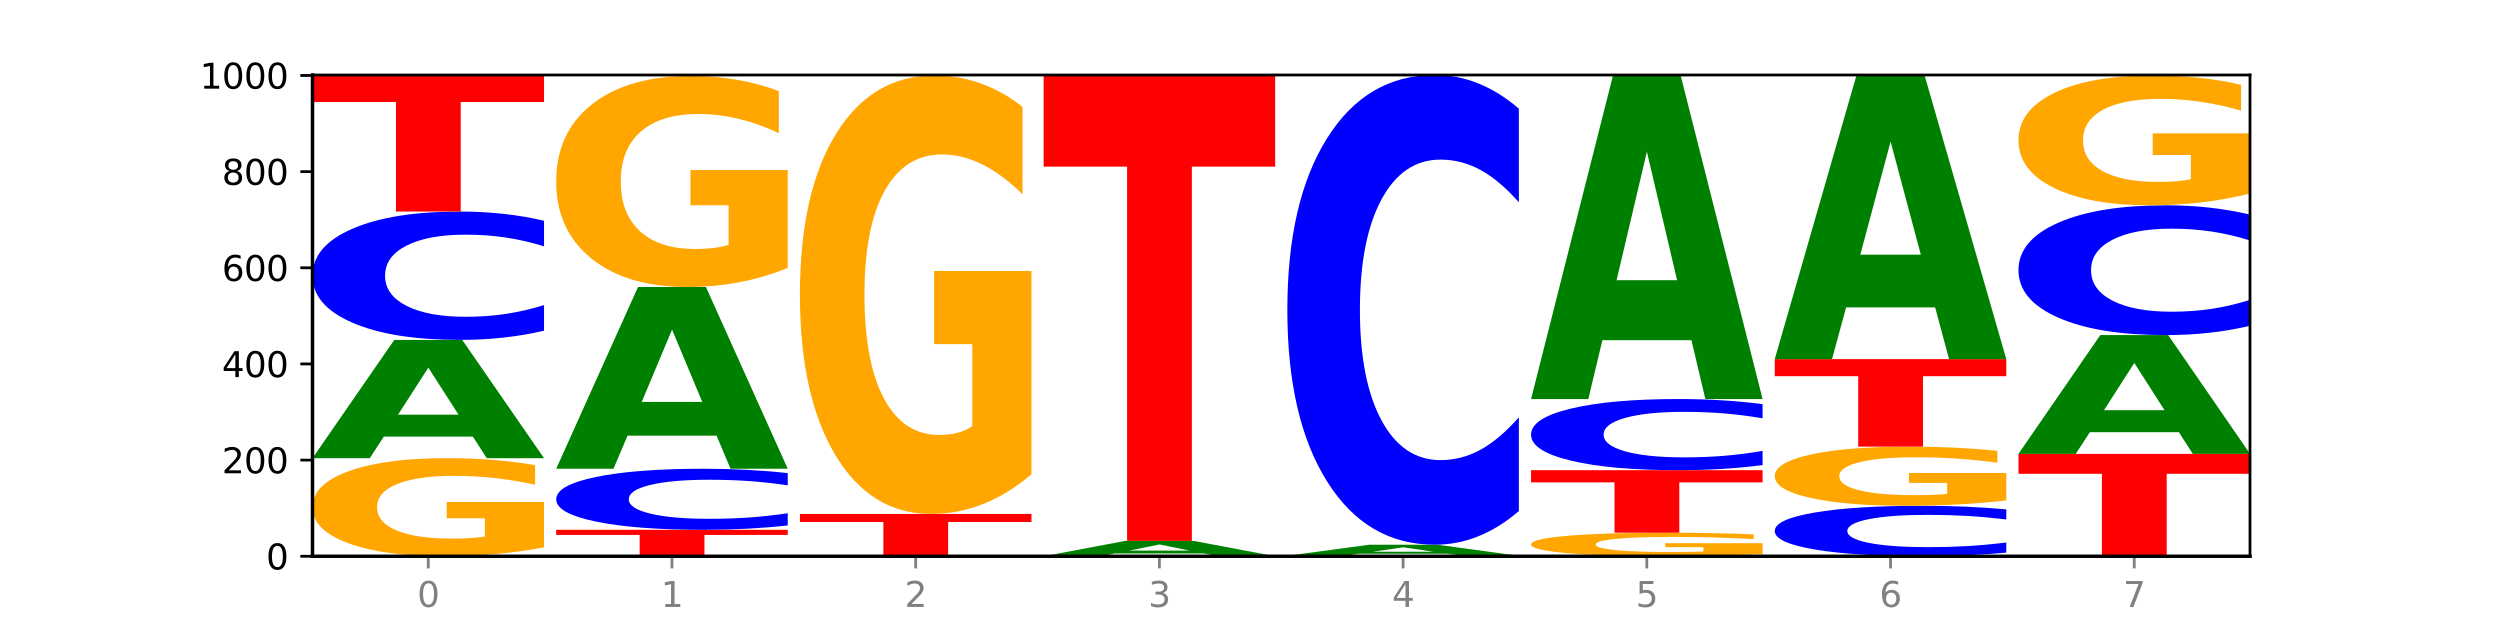 <?xml version="1.0" encoding="utf-8" standalone="no"?>
<!DOCTYPE svg PUBLIC "-//W3C//DTD SVG 1.1//EN"
  "http://www.w3.org/Graphics/SVG/1.1/DTD/svg11.dtd">
<svg xmlns:xlink="http://www.w3.org/1999/xlink" width="720pt" height="180pt" viewBox="0 0 720 180" xmlns="http://www.w3.org/2000/svg" version="1.1">
 <defs>
  <style type="text/css">*{stroke-linejoin: round; stroke-linecap: butt}</style>
 </defs>
 <g id="figure_1">
  <g id="patch_1">
   <path d="M 0 180 
L 720 180 
L 720 0 
L 0 0 
z
" style="fill: #ffffff"/>
  </g>
  <g id="axes_1">
   <g id="patch_2">
    <path d="M 90 160.2 
L 648 160.2 
L 648 21.6 
L 90 21.6 
z
" style="fill: #ffffff"/>
   </g>
   <g id="line2d_1">
    <path d="M 90 160.2 
L 648 160.2 
" clip-path="url(#pbd601ca4a4)" style="fill: none; stroke: #000000; stroke-width: 0.5; stroke-linecap: square"/>
   </g>
   <g id="patch_3">
    <path d="M 156.679 157.644 
Q 149.955 158.922 142.722 159.564 
Q 135.489 160.2 127.778 160.2 
Q 110.353 160.2 100.177 156.396 
Q 90 152.591 90 146.086 
Q 90 139.504 100.356 135.729 
Q 110.727 131.954 128.764 131.954 
Q 135.713 131.954 142.079 132.467 
Q 148.46 132.975 154.109 133.979 
L 154.109 139.609 
Q 148.281 138.32 142.513 137.684 
Q 136.744 137.042 130.946 137.042 
Q 120.216 137.042 114.403 139.387 
Q 108.59 141.727 108.59 146.086 
Q 108.59 150.403 114.194 152.761 
Q 119.798 155.112 130.109 155.112 
Q 132.919 155.112 135.325 154.978 
Q 137.731 154.838 139.643 154.546 
L 139.643 149.26 
L 128.66 149.26 
L 128.66 144.551 
L 156.679 144.551 
L 156.679 157.644 
z
" clip-path="url(#pbd601ca4a4)" style="fill: #ffa600"/>
   </g>
   <g id="patch_4">
    <path d="M 136.189 125.749 
L 110.545 125.749 
L 106.496 131.954 
L 90 131.954 
L 113.558 97.892 
L 133.121 97.892 
L 156.679 131.954 
L 140.197 131.954 
L 136.189 125.749 
z
M 114.635 119.427 
L 132.058 119.427 
L 123.36 105.878 
L 114.635 119.427 
z
" clip-path="url(#pbd601ca4a4)" style="fill: #008000"/>
   </g>
   <g id="patch_5">
    <path d="M 156.679 95.242 
Q 151.102 96.556 145.07 97.22 
Q 139.039 97.892 132.47 97.892 
Q 112.882 97.892 101.441 92.913 
Q 90 87.934 90 79.419 
Q 90 70.874 101.441 65.902 
Q 112.882 60.923 132.47 60.923 
Q 139.039 60.923 145.07 61.595 
Q 151.102 62.259 156.679 63.573 
L 156.679 70.942 
Q 151.051 69.201 145.591 68.392 
Q 140.131 67.582 134.1 67.582 
Q 123.281 67.582 117.082 70.736 
Q 110.899 73.883 110.899 79.419 
Q 110.899 84.933 117.082 88.087 
Q 123.281 91.233 134.1 91.233 
Q 140.131 91.233 145.591 90.424 
Q 151.051 89.606 156.679 87.865 
L 156.679 95.242 
z
" clip-path="url(#pbd601ca4a4)" style="fill: #0000ff"/>
   </g>
   <g id="patch_6">
    <path d="M 90 21.738 
L 156.679 21.738 
L 156.679 29.381 
L 132.69 29.381 
L 132.69 60.923 
L 114.036 60.923 
L 114.036 29.381 
L 90 29.381 
L 90 21.738 
z
" clip-path="url(#pbd601ca4a4)" style="fill: #ff0000"/>
   </g>
   <g id="patch_7">
    <path d="M 160.189 152.585 
L 226.868 152.585 
L 226.868 154.07 
L 202.879 154.07 
L 202.879 160.2 
L 184.224 160.2 
L 184.224 154.07 
L 160.189 154.07 
L 160.189 152.585 
z
" clip-path="url(#pbd601ca4a4)" style="fill: #ff0000"/>
   </g>
   <g id="patch_8">
    <path d="M 226.868 151.324 
Q 221.29 151.949 215.259 152.265 
Q 209.228 152.585 202.659 152.585 
Q 183.07 152.585 171.629 150.216 
Q 160.189 147.848 160.189 143.798 
Q 160.189 139.733 171.629 137.368 
Q 183.07 135 202.659 135 
Q 209.228 135 215.259 135.32 
Q 221.29 135.636 226.868 136.26 
L 226.868 139.766 
Q 221.24 138.938 215.78 138.553 
Q 210.32 138.167 204.289 138.167 
Q 193.47 138.167 187.27 139.668 
Q 181.088 141.164 181.088 143.798 
Q 181.088 146.42 187.27 147.921 
Q 193.47 149.417 204.289 149.417 
Q 210.32 149.417 215.78 149.032 
Q 221.24 148.643 226.868 147.815 
L 226.868 151.324 
z
" clip-path="url(#pbd601ca4a4)" style="fill: #0000ff"/>
   </g>
   <g id="patch_9">
    <path d="M 206.377 125.466 
L 180.734 125.466 
L 176.685 135 
L 160.189 135 
L 183.747 82.662 
L 203.31 82.662 
L 226.868 135 
L 210.386 135 
L 206.377 125.466 
z
M 184.824 115.752 
L 202.247 115.752 
L 193.549 94.933 
L 184.824 115.752 
z
" clip-path="url(#pbd601ca4a4)" style="fill: #008000"/>
   </g>
   <g id="patch_10">
    <path d="M 226.868 77.162 
Q 220.143 79.912 212.91 81.293 
Q 205.678 82.662 197.967 82.662 
Q 180.542 82.662 170.365 74.475 
Q 160.189 66.288 160.189 52.288 
Q 160.189 38.125 170.545 30.001 
Q 180.916 21.877 198.953 21.877 
Q 205.902 21.877 212.268 22.982 
Q 218.649 24.074 224.298 26.234 
L 224.298 38.351 
Q 218.47 35.576 212.701 34.207 
Q 206.933 32.826 201.135 32.826 
Q 190.405 32.826 184.592 37.874 
Q 178.779 42.909 178.779 52.288 
Q 178.779 61.58 184.383 66.652 
Q 189.987 71.713 200.298 71.713 
Q 203.107 71.713 205.513 71.424 
Q 207.919 71.122 209.832 70.495 
L 209.832 59.119 
L 198.848 59.119 
L 198.848 48.986 
L 226.868 48.986 
L 226.868 77.162 
z
" clip-path="url(#pbd601ca4a4)" style="fill: #ffa600"/>
   </g>
   <g id="patch_11">
    <path d="M 276.566 160.175 
L 250.922 160.175 
L 246.873 160.2 
L 230.377 160.2 
L 253.935 160.062 
L 273.499 160.062 
L 297.057 160.2 
L 280.574 160.2 
L 276.566 160.175 
z
M 255.012 160.149 
L 272.435 160.149 
L 263.737 160.094 
L 255.012 160.149 
z
" clip-path="url(#pbd601ca4a4)" style="fill: #008000"/>
   </g>
   <g id="patch_12">
    <path d="M 297.057 160.052 
Q 291.479 160.057 285.448 160.059 
Q 279.417 160.062 272.848 160.062 
Q 253.259 160.062 241.818 160.043 
Q 230.377 160.024 230.377 159.992 
Q 230.377 159.96 241.818 159.942 
Q 253.259 159.923 272.848 159.923 
Q 279.417 159.923 285.448 159.926 
Q 291.479 159.928 297.057 159.933 
L 297.057 159.961 
Q 291.429 159.954 285.969 159.951 
Q 280.509 159.948 274.477 159.948 
Q 263.658 159.948 257.459 159.96 
Q 251.277 159.972 251.277 159.992 
Q 251.277 160.013 257.459 160.025 
Q 263.658 160.037 274.477 160.037 
Q 280.509 160.037 285.969 160.034 
Q 291.429 160.031 297.057 160.024 
L 297.057 160.052 
z
" clip-path="url(#pbd601ca4a4)" style="fill: #0000ff"/>
   </g>
   <g id="patch_13">
    <path d="M 230.377 148.015 
L 297.057 148.015 
L 297.057 150.338 
L 273.068 150.338 
L 273.068 159.923 
L 254.413 159.923 
L 254.413 150.338 
L 230.377 150.338 
L 230.377 148.015 
z
" clip-path="url(#pbd601ca4a4)" style="fill: #ff0000"/>
   </g>
   <g id="patch_14">
    <path d="M 297.057 136.59 
Q 290.332 142.303 283.099 145.172 
Q 275.866 148.015 268.155 148.015 
Q 250.731 148.015 240.554 131.008 
Q 230.377 114.001 230.377 84.916 
Q 230.377 55.492 240.733 38.615 
Q 251.104 21.738 269.142 21.738 
Q 276.09 21.738 282.457 24.034 
Q 288.838 26.303 294.486 30.79 
L 294.486 55.962 
Q 288.658 50.197 282.89 47.354 
Q 277.122 44.484 271.323 44.484 
Q 260.594 44.484 254.781 54.971 
Q 248.967 65.431 248.967 84.916 
Q 248.967 104.219 254.571 114.757 
Q 260.175 125.269 270.487 125.269 
Q 273.296 125.269 275.702 124.669 
Q 278.108 124.043 280.021 122.739 
L 280.021 99.106 
L 269.037 99.106 
L 269.037 78.056 
L 297.057 78.056 
L 297.057 136.59 
z
" clip-path="url(#pbd601ca4a4)" style="fill: #ffa600"/>
   </g>
   <g id="patch_15">
    <path d="M 346.755 159.393 
L 321.111 159.393 
L 317.062 160.2 
L 300.566 160.2 
L 324.124 155.769 
L 343.687 155.769 
L 367.245 160.2 
L 350.763 160.2 
L 346.755 159.393 
z
M 325.201 158.571 
L 342.624 158.571 
L 333.926 156.808 
L 325.201 158.571 
z
" clip-path="url(#pbd601ca4a4)" style="fill: #008000"/>
   </g>
   <g id="patch_16">
    <path d="M 300.566 21.877 
L 367.245 21.877 
L 367.245 47.99 
L 343.256 47.99 
L 343.256 155.769 
L 324.602 155.769 
L 324.602 47.99 
L 300.566 47.99 
L 300.566 21.877 
z
" clip-path="url(#pbd601ca4a4)" style="fill: #ff0000"/>
   </g>
   <g id="patch_17">
    <path d="M 370.755 160.062 
L 437.434 160.062 
L 437.434 160.089 
L 413.445 160.089 
L 413.445 160.2 
L 394.79 160.2 
L 394.79 160.089 
L 370.755 160.089 
L 370.755 160.062 
z
" clip-path="url(#pbd601ca4a4)" style="fill: #ff0000"/>
   </g>
   <g id="patch_18">
    <path d="M 416.943 159.481 
L 391.3 159.481 
L 387.251 160.062 
L 370.755 160.062 
L 394.313 156.877 
L 413.876 156.877 
L 437.434 160.062 
L 420.952 160.062 
L 416.943 159.481 
z
M 395.39 158.89 
L 412.813 158.89 
L 404.115 157.624 
L 395.39 158.89 
z
" clip-path="url(#pbd601ca4a4)" style="fill: #008000"/>
   </g>
   <g id="patch_19">
    <path d="M 437.434 147.18 
Q 431.856 151.987 425.825 154.418 
Q 419.794 156.877 413.225 156.877 
Q 393.636 156.877 382.196 138.657 
Q 370.755 120.438 370.755 89.28 
Q 370.755 58.011 382.196 39.819 
Q 393.636 21.6 413.225 21.6 
Q 419.794 21.6 425.825 24.059 
Q 431.856 26.49 437.434 31.297 
L 437.434 58.263 
Q 431.806 51.891 426.346 48.929 
Q 420.886 45.967 414.855 45.967 
Q 404.036 45.967 397.836 57.508 
Q 391.654 69.021 391.654 89.28 
Q 391.654 109.456 397.836 120.997 
Q 404.036 132.51 414.855 132.51 
Q 420.886 132.51 426.346 129.548 
Q 431.806 126.558 437.434 120.186 
L 437.434 147.18 
z
" clip-path="url(#pbd601ca4a4)" style="fill: #0000ff"/>
   </g>
   <g id="patch_20">
    <path d="M 507.623 159.586 
Q 500.898 159.893 493.665 160.047 
Q 486.432 160.2 478.721 160.2 
Q 461.297 160.2 451.12 159.286 
Q 440.943 158.372 440.943 156.81 
Q 440.943 155.229 451.299 154.322 
Q 461.67 153.415 479.708 153.415 
Q 486.656 153.415 493.023 153.539 
Q 499.404 153.661 505.052 153.902 
L 505.052 155.254 
Q 499.224 154.944 493.456 154.792 
Q 487.688 154.637 481.889 154.637 
Q 471.16 154.637 465.347 155.201 
Q 459.533 155.763 459.533 156.81 
Q 459.533 157.847 465.137 158.413 
Q 470.741 158.978 481.053 158.978 
Q 483.862 158.978 486.268 158.946 
Q 488.674 158.912 490.587 158.842 
L 490.587 157.572 
L 479.603 157.572 
L 479.603 156.441 
L 507.623 156.441 
L 507.623 159.586 
z
" clip-path="url(#pbd601ca4a4)" style="fill: #ffa600"/>
   </g>
   <g id="patch_21">
    <path d="M 440.943 135.415 
L 507.623 135.415 
L 507.623 138.926 
L 483.634 138.926 
L 483.634 153.415 
L 464.979 153.415 
L 464.979 138.926 
L 440.943 138.926 
L 440.943 135.415 
z
" clip-path="url(#pbd601ca4a4)" style="fill: #ff0000"/>
   </g>
   <g id="patch_22">
    <path d="M 507.623 133.947 
Q 502.045 134.675 496.014 135.043 
Q 489.983 135.415 483.414 135.415 
Q 463.825 135.415 452.384 132.655 
Q 440.943 129.895 440.943 125.176 
Q 440.943 120.439 452.384 117.683 
Q 463.825 114.923 483.414 114.923 
Q 489.983 114.923 496.014 115.296 
Q 502.045 115.664 507.623 116.392 
L 507.623 120.477 
Q 501.995 119.512 496.535 119.063 
Q 491.075 118.614 485.043 118.614 
Q 474.224 118.614 468.025 120.363 
Q 461.843 122.107 461.843 125.176 
Q 461.843 128.232 468.025 129.98 
Q 474.224 131.724 485.043 131.724 
Q 491.075 131.724 496.535 131.275 
Q 501.995 130.822 507.623 129.857 
L 507.623 133.947 
z
" clip-path="url(#pbd601ca4a4)" style="fill: #0000ff"/>
   </g>
   <g id="patch_23">
    <path d="M 487.132 97.973 
L 461.488 97.973 
L 457.439 114.923 
L 440.943 114.923 
L 464.501 21.877 
L 484.065 21.877 
L 507.623 114.923 
L 491.14 114.923 
L 487.132 97.973 
z
M 465.578 80.704 
L 483.001 80.704 
L 474.303 43.693 
L 465.578 80.704 
z
" clip-path="url(#pbd601ca4a4)" style="fill: #008000"/>
   </g>
   <g id="patch_24">
    <path d="M 577.811 159.158 
Q 572.234 159.674 566.203 159.936 
Q 560.171 160.2 553.603 160.2 
Q 534.014 160.2 522.573 158.242 
Q 511.132 156.284 511.132 152.935 
Q 511.132 149.575 522.573 147.62 
Q 534.014 145.662 553.603 145.662 
Q 560.171 145.662 566.203 145.926 
Q 572.234 146.187 577.811 146.704 
L 577.811 149.602 
Q 572.183 148.917 566.723 148.599 
Q 561.263 148.28 555.232 148.28 
Q 544.413 148.28 538.214 149.521 
Q 532.031 150.758 532.031 152.935 
Q 532.031 155.104 538.214 156.344 
Q 544.413 157.581 555.232 157.581 
Q 561.263 157.581 566.723 157.263 
Q 572.183 156.942 577.811 156.257 
L 577.811 159.158 
z
" clip-path="url(#pbd601ca4a4)" style="fill: #0000ff"/>
   </g>
   <g id="patch_25">
    <path d="M 577.811 144.121 
Q 571.087 144.891 563.854 145.278 
Q 556.621 145.662 548.91 145.662 
Q 531.486 145.662 521.309 143.368 
Q 511.132 141.074 511.132 137.151 
Q 511.132 133.183 521.488 130.907 
Q 531.859 128.631 549.896 128.631 
Q 556.845 128.631 563.211 128.94 
Q 569.592 129.246 575.241 129.852 
L 575.241 133.246 
Q 569.413 132.469 563.645 132.085 
Q 557.876 131.698 552.078 131.698 
Q 541.348 131.698 535.535 133.113 
Q 529.722 134.523 529.722 137.151 
Q 529.722 139.755 535.326 141.176 
Q 540.93 142.594 551.241 142.594 
Q 554.051 142.594 556.457 142.513 
Q 558.863 142.428 560.775 142.253 
L 560.775 139.065 
L 549.792 139.065 
L 549.792 136.226 
L 577.811 136.226 
L 577.811 144.121 
z
" clip-path="url(#pbd601ca4a4)" style="fill: #ffa600"/>
   </g>
   <g id="patch_26">
    <path d="M 511.132 103.431 
L 577.811 103.431 
L 577.811 108.345 
L 553.822 108.345 
L 553.822 128.631 
L 535.168 128.631 
L 535.168 108.345 
L 511.132 108.345 
L 511.132 103.431 
z
" clip-path="url(#pbd601ca4a4)" style="fill: #ff0000"/>
   </g>
   <g id="patch_27">
    <path d="M 557.321 88.524 
L 531.677 88.524 
L 527.628 103.431 
L 511.132 103.431 
L 534.69 21.6 
L 554.253 21.6 
L 577.811 103.431 
L 561.329 103.431 
L 557.321 88.524 
z
M 535.767 73.336 
L 553.19 73.336 
L 544.492 40.786 
L 535.767 73.336 
z
" clip-path="url(#pbd601ca4a4)" style="fill: #008000"/>
   </g>
   <g id="patch_28">
    <path d="M 581.321 130.708 
L 648 130.708 
L 648 136.46 
L 624.011 136.46 
L 624.011 160.2 
L 605.356 160.2 
L 605.356 136.46 
L 581.321 136.46 
L 581.321 130.708 
z
" clip-path="url(#pbd601ca4a4)" style="fill: #ff0000"/>
   </g>
   <g id="patch_29">
    <path d="M 627.51 124.478 
L 601.866 124.478 
L 597.817 130.708 
L 581.321 130.708 
L 604.879 96.508 
L 624.442 96.508 
L 648 130.708 
L 631.518 130.708 
L 627.51 124.478 
z
M 605.956 118.13 
L 623.379 118.13 
L 614.681 104.526 
L 605.956 118.13 
z
" clip-path="url(#pbd601ca4a4)" style="fill: #008000"/>
   </g>
   <g id="patch_30">
    <path d="M 648 93.828 
Q 642.422 95.156 636.391 95.828 
Q 630.36 96.508 623.791 96.508 
Q 604.202 96.508 592.762 91.473 
Q 581.321 86.438 581.321 77.827 
Q 581.321 69.185 592.762 64.158 
Q 604.202 59.123 623.791 59.123 
Q 630.36 59.123 636.391 59.803 
Q 642.422 60.475 648 61.803 
L 648 69.255 
Q 642.372 67.494 636.912 66.676 
Q 631.452 65.857 625.421 65.857 
Q 614.602 65.857 608.402 69.046 
Q 602.22 72.228 602.22 77.827 
Q 602.22 83.403 608.402 86.592 
Q 614.602 89.774 625.421 89.774 
Q 631.452 89.774 636.912 88.955 
Q 642.372 88.129 648 86.368 
L 648 93.828 
z
" clip-path="url(#pbd601ca4a4)" style="fill: #0000ff"/>
   </g>
   <g id="patch_31">
    <path d="M 648 55.741 
Q 641.275 57.432 634.042 58.281 
Q 626.81 59.123 619.099 59.123 
Q 601.674 59.123 591.497 54.088 
Q 581.321 49.053 581.321 40.442 
Q 581.321 31.731 591.677 26.735 
Q 602.048 21.738 620.085 21.738 
Q 627.034 21.738 633.4 22.418 
Q 639.781 23.09 645.43 24.418 
L 645.43 31.87 
Q 639.602 30.164 633.833 29.322 
Q 628.065 28.472 622.267 28.472 
Q 611.537 28.472 605.724 31.577 
Q 599.911 34.674 599.911 40.442 
Q 599.911 46.157 605.515 49.277 
Q 611.119 52.389 621.43 52.389 
Q 624.239 52.389 626.645 52.211 
Q 629.051 52.026 630.964 51.64 
L 630.964 44.643 
L 619.98 44.643 
L 619.98 38.411 
L 648 38.411 
L 648 55.741 
z
" clip-path="url(#pbd601ca4a4)" style="fill: #ffa600"/>
   </g>
   <g id="matplotlib.axis_1">
    <g id="xtick_1">
     <g id="line2d_2">
      <defs>
       <path id="m6767822cde" d="M 0 0 
L 0 3.5 
" style="stroke: #808080; stroke-width: 0.8"/>
      </defs>
      <g>
       <use xlink:href="#m6767822cde" x="123.34" y="160.2" style="fill: #808080; stroke: #808080; stroke-width: 0.8"/>
      </g>
     </g>
     <g id="text_1">
      <!-- 0 -->
      <g style="fill: #808080" transform="translate(120.158 174.798) scale(0.1 -0.1)">
       <defs>
        <path id="DejaVuSans-30" d="M 2034 4250 
Q 1547 4250 1301 3770 
Q 1056 3291 1056 2328 
Q 1056 1369 1301 889 
Q 1547 409 2034 409 
Q 2525 409 2770 889 
Q 3016 1369 3016 2328 
Q 3016 3291 2770 3770 
Q 2525 4250 2034 4250 
z
M 2034 4750 
Q 2819 4750 3233 4129 
Q 3647 3509 3647 2328 
Q 3647 1150 3233 529 
Q 2819 -91 2034 -91 
Q 1250 -91 836 529 
Q 422 1150 422 2328 
Q 422 3509 836 4129 
Q 1250 4750 2034 4750 
z
" transform="scale(0.016)"/>
       </defs>
       <use xlink:href="#DejaVuSans-30"/>
      </g>
     </g>
    </g>
    <g id="xtick_2">
     <g id="line2d_3">
      <g>
       <use xlink:href="#m6767822cde" x="193.528" y="160.2" style="fill: #808080; stroke: #808080; stroke-width: 0.8"/>
      </g>
     </g>
     <g id="text_2">
      <!-- 1 -->
      <g style="fill: #808080" transform="translate(190.347 174.798) scale(0.1 -0.1)">
       <defs>
        <path id="DejaVuSans-31" d="M 794 531 
L 1825 531 
L 1825 4091 
L 703 3866 
L 703 4441 
L 1819 4666 
L 2450 4666 
L 2450 531 
L 3481 531 
L 3481 0 
L 794 0 
L 794 531 
z
" transform="scale(0.016)"/>
       </defs>
       <use xlink:href="#DejaVuSans-31"/>
      </g>
     </g>
    </g>
    <g id="xtick_3">
     <g id="line2d_4">
      <g>
       <use xlink:href="#m6767822cde" x="263.717" y="160.2" style="fill: #808080; stroke: #808080; stroke-width: 0.8"/>
      </g>
     </g>
     <g id="text_3">
      <!-- 2 -->
      <g style="fill: #808080" transform="translate(260.536 174.798) scale(0.1 -0.1)">
       <defs>
        <path id="DejaVuSans-32" d="M 1228 531 
L 3431 531 
L 3431 0 
L 469 0 
L 469 531 
Q 828 903 1448 1529 
Q 2069 2156 2228 2338 
Q 2531 2678 2651 2914 
Q 2772 3150 2772 3378 
Q 2772 3750 2511 3984 
Q 2250 4219 1831 4219 
Q 1534 4219 1204 4116 
Q 875 4013 500 3803 
L 500 4441 
Q 881 4594 1212 4672 
Q 1544 4750 1819 4750 
Q 2544 4750 2975 4387 
Q 3406 4025 3406 3419 
Q 3406 3131 3298 2873 
Q 3191 2616 2906 2266 
Q 2828 2175 2409 1742 
Q 1991 1309 1228 531 
z
" transform="scale(0.016)"/>
       </defs>
       <use xlink:href="#DejaVuSans-32"/>
      </g>
     </g>
    </g>
    <g id="xtick_4">
     <g id="line2d_5">
      <g>
       <use xlink:href="#m6767822cde" x="333.906" y="160.2" style="fill: #808080; stroke: #808080; stroke-width: 0.8"/>
      </g>
     </g>
     <g id="text_4">
      <!-- 3 -->
      <g style="fill: #808080" transform="translate(330.724 174.798) scale(0.1 -0.1)">
       <defs>
        <path id="DejaVuSans-33" d="M 2597 2516 
Q 3050 2419 3304 2112 
Q 3559 1806 3559 1356 
Q 3559 666 3084 287 
Q 2609 -91 1734 -91 
Q 1441 -91 1130 -33 
Q 819 25 488 141 
L 488 750 
Q 750 597 1062 519 
Q 1375 441 1716 441 
Q 2309 441 2620 675 
Q 2931 909 2931 1356 
Q 2931 1769 2642 2001 
Q 2353 2234 1838 2234 
L 1294 2234 
L 1294 2753 
L 1863 2753 
Q 2328 2753 2575 2939 
Q 2822 3125 2822 3475 
Q 2822 3834 2567 4026 
Q 2313 4219 1838 4219 
Q 1578 4219 1281 4162 
Q 984 4106 628 3988 
L 628 4550 
Q 988 4650 1302 4700 
Q 1616 4750 1894 4750 
Q 2613 4750 3031 4423 
Q 3450 4097 3450 3541 
Q 3450 3153 3228 2886 
Q 3006 2619 2597 2516 
z
" transform="scale(0.016)"/>
       </defs>
       <use xlink:href="#DejaVuSans-33"/>
      </g>
     </g>
    </g>
    <g id="xtick_5">
     <g id="line2d_6">
      <g>
       <use xlink:href="#m6767822cde" x="404.094" y="160.2" style="fill: #808080; stroke: #808080; stroke-width: 0.8"/>
      </g>
     </g>
     <g id="text_5">
      <!-- 4 -->
      <g style="fill: #808080" transform="translate(400.913 174.798) scale(0.1 -0.1)">
       <defs>
        <path id="DejaVuSans-34" d="M 2419 4116 
L 825 1625 
L 2419 1625 
L 2419 4116 
z
M 2253 4666 
L 3047 4666 
L 3047 1625 
L 3713 1625 
L 3713 1100 
L 3047 1100 
L 3047 0 
L 2419 0 
L 2419 1100 
L 313 1100 
L 313 1709 
L 2253 4666 
z
" transform="scale(0.016)"/>
       </defs>
       <use xlink:href="#DejaVuSans-34"/>
      </g>
     </g>
    </g>
    <g id="xtick_6">
     <g id="line2d_7">
      <g>
       <use xlink:href="#m6767822cde" x="474.283" y="160.2" style="fill: #808080; stroke: #808080; stroke-width: 0.8"/>
      </g>
     </g>
     <g id="text_6">
      <!-- 5 -->
      <g style="fill: #808080" transform="translate(471.102 174.798) scale(0.1 -0.1)">
       <defs>
        <path id="DejaVuSans-35" d="M 691 4666 
L 3169 4666 
L 3169 4134 
L 1269 4134 
L 1269 2991 
Q 1406 3038 1543 3061 
Q 1681 3084 1819 3084 
Q 2600 3084 3056 2656 
Q 3513 2228 3513 1497 
Q 3513 744 3044 326 
Q 2575 -91 1722 -91 
Q 1428 -91 1123 -41 
Q 819 9 494 109 
L 494 744 
Q 775 591 1075 516 
Q 1375 441 1709 441 
Q 2250 441 2565 725 
Q 2881 1009 2881 1497 
Q 2881 1984 2565 2268 
Q 2250 2553 1709 2553 
Q 1456 2553 1204 2497 
Q 953 2441 691 2322 
L 691 4666 
z
" transform="scale(0.016)"/>
       </defs>
       <use xlink:href="#DejaVuSans-35"/>
      </g>
     </g>
    </g>
    <g id="xtick_7">
     <g id="line2d_8">
      <g>
       <use xlink:href="#m6767822cde" x="544.472" y="160.2" style="fill: #808080; stroke: #808080; stroke-width: 0.8"/>
      </g>
     </g>
     <g id="text_7">
      <!-- 6 -->
      <g style="fill: #808080" transform="translate(541.29 174.798) scale(0.1 -0.1)">
       <defs>
        <path id="DejaVuSans-36" d="M 2113 2584 
Q 1688 2584 1439 2293 
Q 1191 2003 1191 1497 
Q 1191 994 1439 701 
Q 1688 409 2113 409 
Q 2538 409 2786 701 
Q 3034 994 3034 1497 
Q 3034 2003 2786 2293 
Q 2538 2584 2113 2584 
z
M 3366 4563 
L 3366 3988 
Q 3128 4100 2886 4159 
Q 2644 4219 2406 4219 
Q 1781 4219 1451 3797 
Q 1122 3375 1075 2522 
Q 1259 2794 1537 2939 
Q 1816 3084 2150 3084 
Q 2853 3084 3261 2657 
Q 3669 2231 3669 1497 
Q 3669 778 3244 343 
Q 2819 -91 2113 -91 
Q 1303 -91 875 529 
Q 447 1150 447 2328 
Q 447 3434 972 4092 
Q 1497 4750 2381 4750 
Q 2619 4750 2861 4703 
Q 3103 4656 3366 4563 
z
" transform="scale(0.016)"/>
       </defs>
       <use xlink:href="#DejaVuSans-36"/>
      </g>
     </g>
    </g>
    <g id="xtick_8">
     <g id="line2d_9">
      <g>
       <use xlink:href="#m6767822cde" x="614.66" y="160.2" style="fill: #808080; stroke: #808080; stroke-width: 0.8"/>
      </g>
     </g>
     <g id="text_8">
      <!-- 7 -->
      <g style="fill: #808080" transform="translate(611.479 174.798) scale(0.1 -0.1)">
       <defs>
        <path id="DejaVuSans-37" d="M 525 4666 
L 3525 4666 
L 3525 4397 
L 1831 0 
L 1172 0 
L 2766 4134 
L 525 4134 
L 525 4666 
z
" transform="scale(0.016)"/>
       </defs>
       <use xlink:href="#DejaVuSans-37"/>
      </g>
     </g>
    </g>
   </g>
   <g id="matplotlib.axis_2">
    <g id="ytick_1">
     <g id="line2d_10">
      <defs>
       <path id="m118c46304a" d="M 0 0 
L -3.5 0 
" style="stroke: #000000; stroke-width: 0.8"/>
      </defs>
      <g>
       <use xlink:href="#m118c46304a" x="90" y="160.2" style="stroke: #000000; stroke-width: 0.8"/>
      </g>
     </g>
     <g id="text_9">
      <!-- 0 -->
      <g transform="translate(76.638 163.999) scale(0.1 -0.1)">
       <use xlink:href="#DejaVuSans-30"/>
      </g>
     </g>
    </g>
    <g id="ytick_2">
     <g id="line2d_11">
      <g>
       <use xlink:href="#m118c46304a" x="90" y="132.508" style="stroke: #000000; stroke-width: 0.8"/>
      </g>
     </g>
     <g id="text_10">
      <!-- 200 -->
      <g transform="translate(63.913 136.307) scale(0.1 -0.1)">
       <use xlink:href="#DejaVuSans-32"/>
       <use xlink:href="#DejaVuSans-30" x="63.623"/>
       <use xlink:href="#DejaVuSans-30" x="127.246"/>
      </g>
     </g>
    </g>
    <g id="ytick_3">
     <g id="line2d_12">
      <g>
       <use xlink:href="#m118c46304a" x="90" y="104.815" style="stroke: #000000; stroke-width: 0.8"/>
      </g>
     </g>
     <g id="text_11">
      <!-- 400 -->
      <g transform="translate(63.913 108.615) scale(0.1 -0.1)">
       <use xlink:href="#DejaVuSans-34"/>
       <use xlink:href="#DejaVuSans-30" x="63.623"/>
       <use xlink:href="#DejaVuSans-30" x="127.246"/>
      </g>
     </g>
    </g>
    <g id="ytick_4">
     <g id="line2d_13">
      <g>
       <use xlink:href="#m118c46304a" x="90" y="77.123" style="stroke: #000000; stroke-width: 0.8"/>
      </g>
     </g>
     <g id="text_12">
      <!-- 600 -->
      <g transform="translate(63.913 80.922) scale(0.1 -0.1)">
       <use xlink:href="#DejaVuSans-36"/>
       <use xlink:href="#DejaVuSans-30" x="63.623"/>
       <use xlink:href="#DejaVuSans-30" x="127.246"/>
      </g>
     </g>
    </g>
    <g id="ytick_5">
     <g id="line2d_14">
      <g>
       <use xlink:href="#m118c46304a" x="90" y="49.431" style="stroke: #000000; stroke-width: 0.8"/>
      </g>
     </g>
     <g id="text_13">
      <!-- 800 -->
      <g transform="translate(63.913 53.23) scale(0.1 -0.1)">
       <defs>
        <path id="DejaVuSans-38" d="M 2034 2216 
Q 1584 2216 1326 1975 
Q 1069 1734 1069 1313 
Q 1069 891 1326 650 
Q 1584 409 2034 409 
Q 2484 409 2743 651 
Q 3003 894 3003 1313 
Q 3003 1734 2745 1975 
Q 2488 2216 2034 2216 
z
M 1403 2484 
Q 997 2584 770 2862 
Q 544 3141 544 3541 
Q 544 4100 942 4425 
Q 1341 4750 2034 4750 
Q 2731 4750 3128 4425 
Q 3525 4100 3525 3541 
Q 3525 3141 3298 2862 
Q 3072 2584 2669 2484 
Q 3125 2378 3379 2068 
Q 3634 1759 3634 1313 
Q 3634 634 3220 271 
Q 2806 -91 2034 -91 
Q 1263 -91 848 271 
Q 434 634 434 1313 
Q 434 1759 690 2068 
Q 947 2378 1403 2484 
z
M 1172 3481 
Q 1172 3119 1398 2916 
Q 1625 2713 2034 2713 
Q 2441 2713 2670 2916 
Q 2900 3119 2900 3481 
Q 2900 3844 2670 4047 
Q 2441 4250 2034 4250 
Q 1625 4250 1398 4047 
Q 1172 3844 1172 3481 
z
" transform="scale(0.016)"/>
       </defs>
       <use xlink:href="#DejaVuSans-38"/>
       <use xlink:href="#DejaVuSans-30" x="63.623"/>
       <use xlink:href="#DejaVuSans-30" x="127.246"/>
      </g>
     </g>
    </g>
    <g id="ytick_6">
     <g id="line2d_15">
      <g>
       <use xlink:href="#m118c46304a" x="90" y="21.738" style="stroke: #000000; stroke-width: 0.8"/>
      </g>
     </g>
     <g id="text_14">
      <!-- 1000 -->
      <g transform="translate(57.55 25.538) scale(0.1 -0.1)">
       <use xlink:href="#DejaVuSans-31"/>
       <use xlink:href="#DejaVuSans-30" x="63.623"/>
       <use xlink:href="#DejaVuSans-30" x="127.246"/>
       <use xlink:href="#DejaVuSans-30" x="190.869"/>
      </g>
     </g>
    </g>
   </g>
   <g id="patch_32">
    <path d="M 90 160.2 
L 90 21.6 
" style="fill: none; stroke: #000000; stroke-linejoin: miter; stroke-linecap: square"/>
   </g>
   <g id="patch_33">
    <path d="M 648 160.2 
L 648 21.6 
" style="fill: none; stroke: #000000; stroke-width: 0.8; stroke-linejoin: miter; stroke-linecap: square"/>
   </g>
   <g id="patch_34">
    <path d="M 90 160.2 
L 648 160.2 
" style="fill: none; stroke: #000000; stroke-linejoin: miter; stroke-linecap: square"/>
   </g>
   <g id="patch_35">
    <path d="M 90 21.6 
L 648 21.6 
" style="fill: none; stroke: #000000; stroke-width: 0.8; stroke-linejoin: miter; stroke-linecap: square"/>
   </g>
  </g>
 </g>
 <defs>
  <clipPath id="pbd601ca4a4">
   <rect x="90" y="21.6" width="558" height="138.6"/>
  </clipPath>
 </defs>
</svg>
